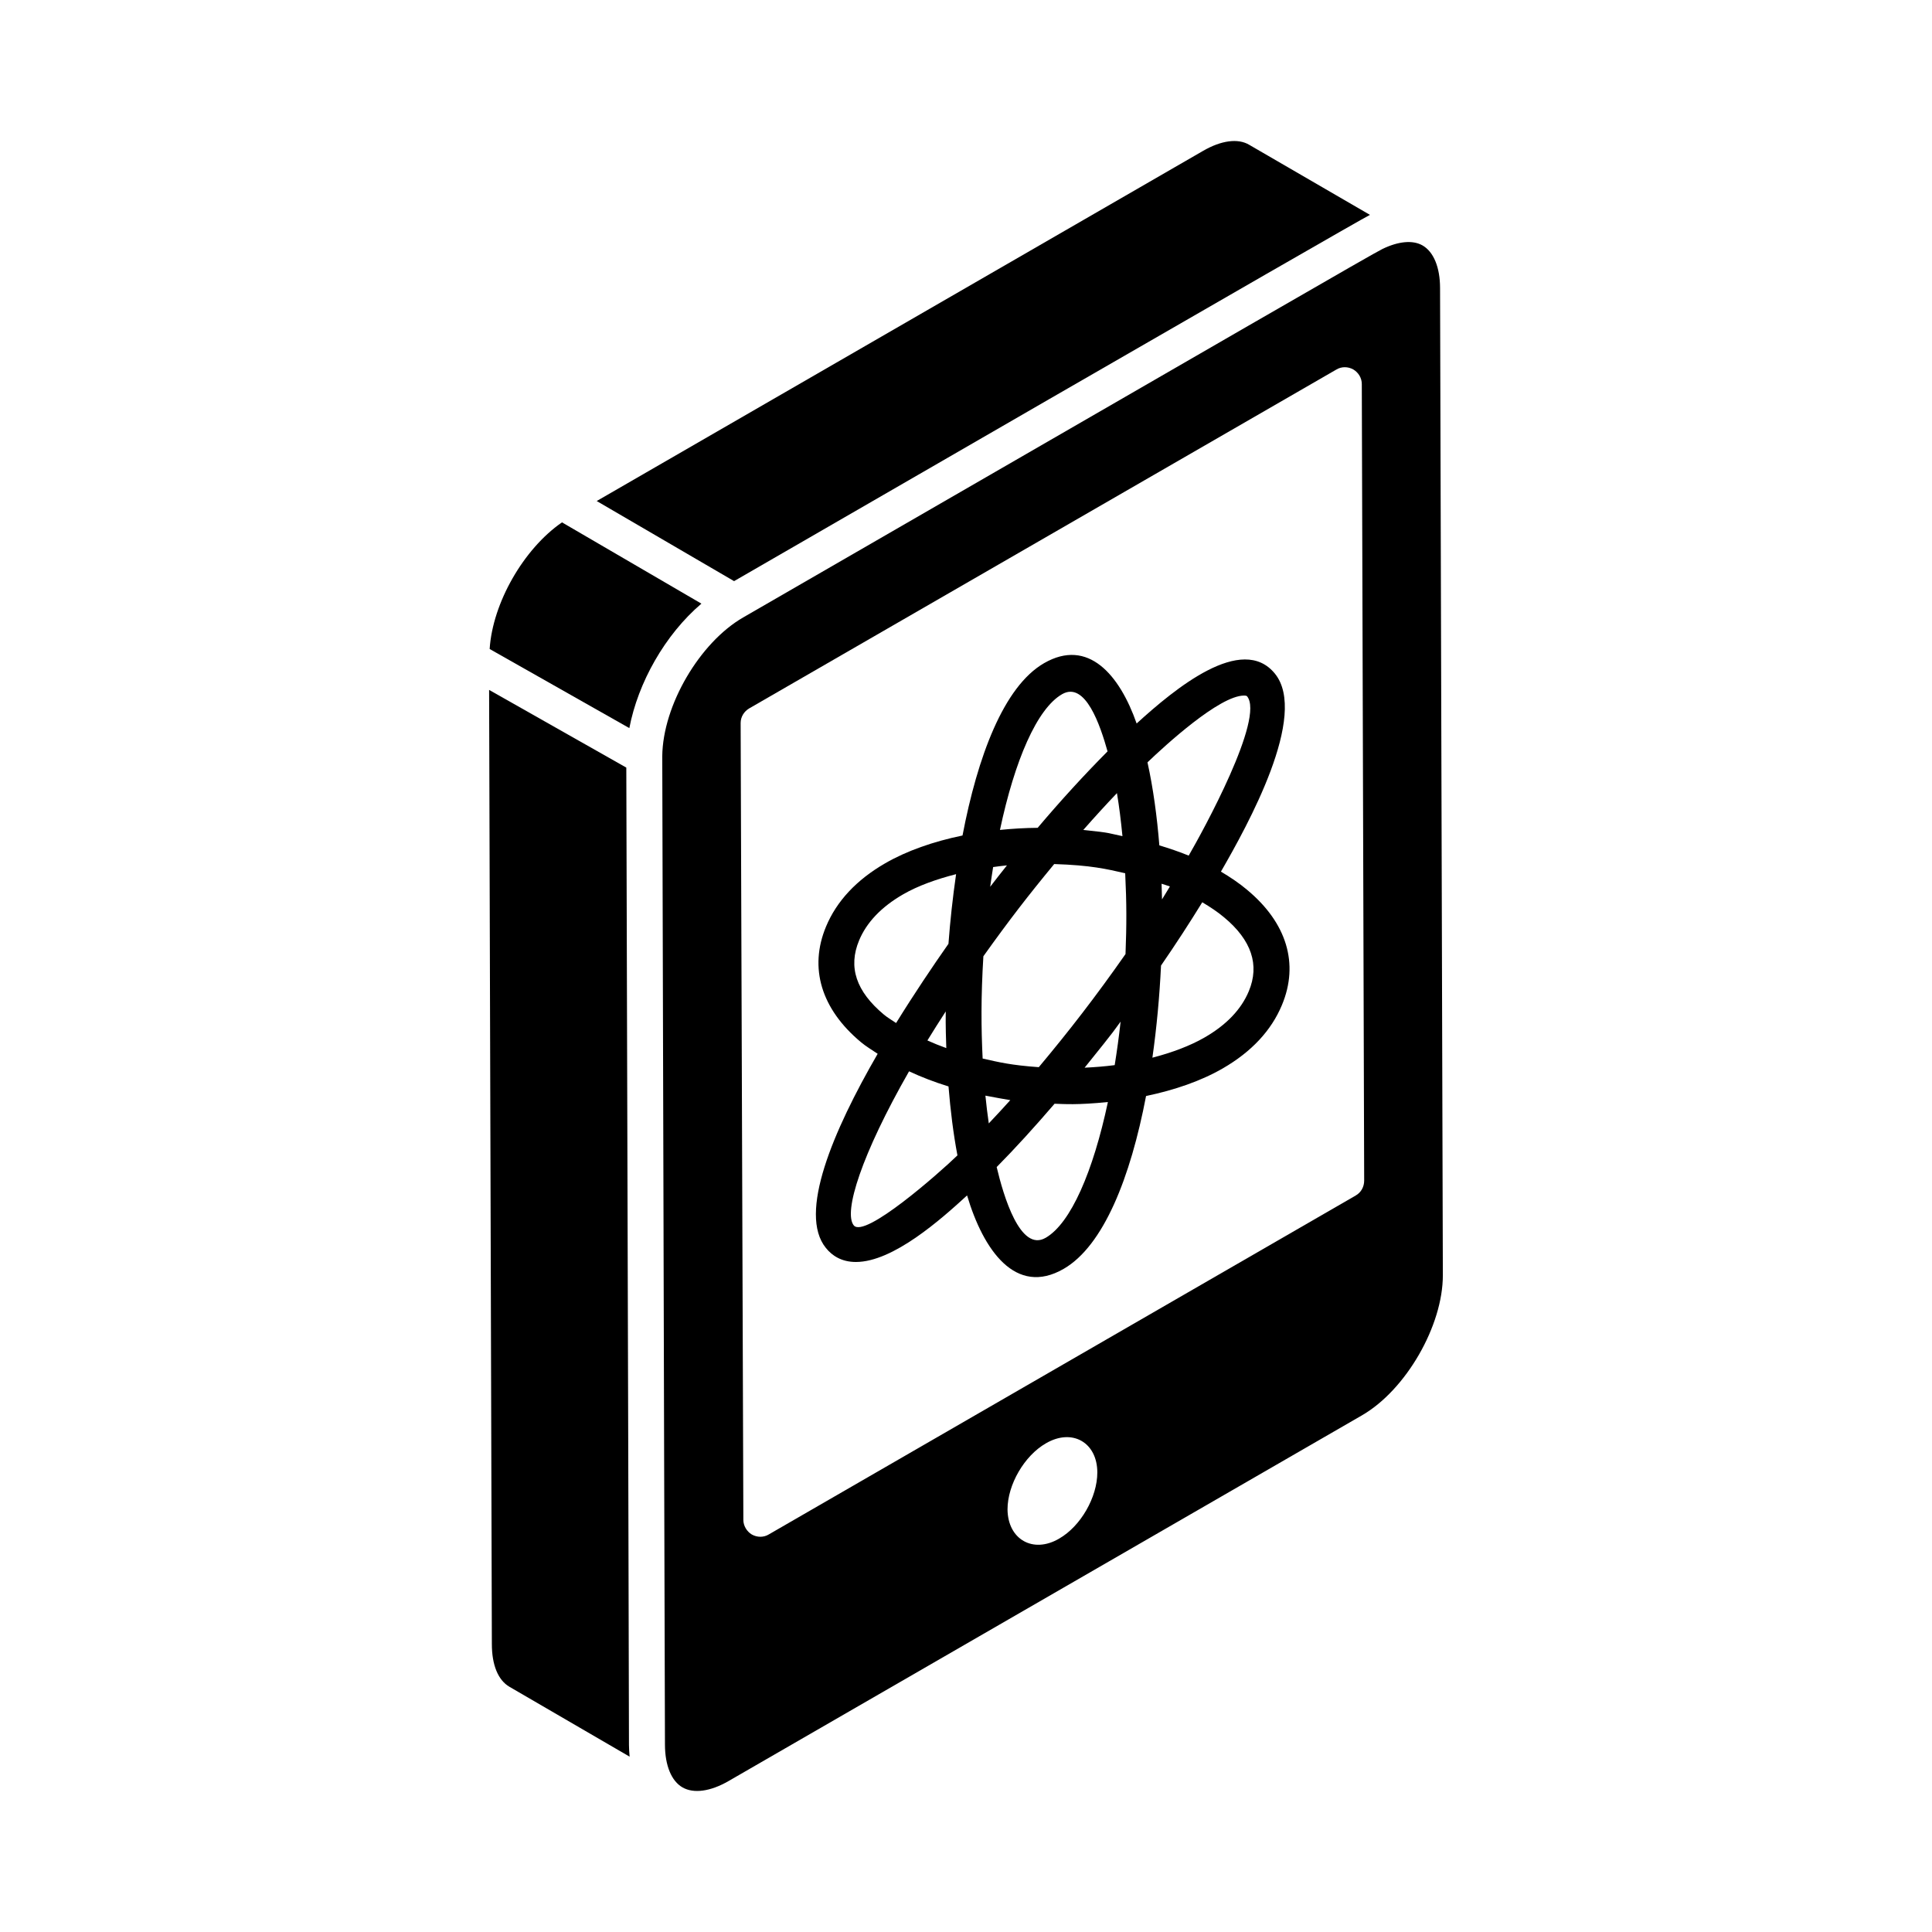 <?xml version="1.0" encoding="UTF-8"?>
<!-- Uploaded to: ICON Repo, www.iconrepo.com, Generator: ICON Repo Mixer Tools -->
<svg fill="#000000" width="800px" height="800px" version="1.1" viewBox="144 144 512 512" xmlns="http://www.w3.org/2000/svg">
 <g>
  <path d="m310.49 527.56-0.512-180.14-36.359-20.59 0.73 252.86c0 5.547 1.648 9.562 4.644 11.316l31.863 18.527c-0.102-1.008-0.156-2.047-0.172-3.117z"/>
  <path d="m329.88 303.97-36.945-21.539c-10.172 7.012-18.387 21.352-19.172 33.559l37.02 20.965c2.293-12.039 9.441-24.758 19.098-32.984z"/>
  <path d="m525.63 220.29c-0.016-5.457-1.703-9.551-4.637-11.242-2.621-1.504-6.469-1.09-10.656 0.945-2.695 1.316-35.164 20.145-169.41 97.648-11.449 6.609-21.301 23.25-21.422 36.801 0.191 70.965 0.297 109.21 0.348 128.45 0.004 2 0.012 4.609 0.02 7.18 0.008 2.781 0.016 4.957 0.02 6.488 0.004 0.891 0.004 1.785 0.008 2.359 0-0.547-0.004-1.355-0.008-2.359-0.004-1.832-0.012-4.078-0.02-6.488-0.004-2.051-0.012-4.344-0.02-7.18-0.023-8.543-0.02-6.07 0.148 56.859l0.219 76.625c0.016 5.492 1.707 9.613 4.644 11.301 2.969 1.707 7.418 1.09 12.207-1.676l167.85-96.91c11.664-6.734 21.484-23.77 21.449-37.195zm-100.95 331.46c-6.91 4.047-13.605 0.211-13.676-7.746 0-6.559 4.465-14.234 10.188-17.516 6.981-4.047 13.609-0.211 13.609 7.746-0.004 6.559-4.398 14.238-10.121 17.516zm78.602-90.926-155.57 89.832c-1.344 0.805-3.043 0.805-4.477 0-1.344-0.805-2.238-2.328-2.238-3.852l-0.719-211.2c0-1.613 0.895-3.047 2.238-3.852l155.66-89.832c1.344-0.805 3.047-0.805 4.477 0 1.344 0.805 2.238 2.238 2.238 3.852l0.629 211.1c0.004 1.617-0.805 3.141-2.238 3.945z"/>
  <path d="m507.05 200.94-31.984-18.559c-2.965-1.777-7.418-1.191-12.25 1.609-13.035 7.527-145.7 84.133-160.68 92.789l36.402 21.227c0.953-0.551 165.81-95.84 168.52-97.066z"/>
  <path d="m474.47 379.79c-2.051-1.723-4.398-3.309-6.91-4.801 7.137-12.375 23.262-41.477 14.293-52.484-8.727-10.695-26.52 4.008-36.633 13.227-4.504-12.863-12.82-22.73-24.527-15.988-10.75 6.207-17.637 24.875-21.617 45.672-7.719 1.594-14.762 4.051-20.512 7.375-7.586 4.383-12.852 10.02-15.66 16.77-4.562 10.949-1.281 21.82 9.227 30.602 1.324 1.113 2.941 2.082 4.461 3.102-11.855 20.496-21.145 42.344-13.711 51.469 1.578 1.965 4.07 3.703 7.945 3.703 9.898 0 22.637-11.383 29.461-17.637 4.316 14.508 12.879 26.797 25.594 19.461 10.57-6.102 17.719-24.234 21.836-45.805 7.617-1.594 14.598-4.008 20.312-7.309 7.594-4.379 12.875-10.027 15.691-16.789 4.586-10.953 1.305-21.809-9.25-30.566zm-102.8 13.426c1.992-4.781 5.91-8.883 11.641-12.191 3.945-2.281 8.805-4.016 14.062-5.363-0.895 6.203-1.574 12.438-2.023 18.461-4.172 5.949-9.051 13.188-13.875 20.988-1.082-0.746-2.289-1.434-3.242-2.238-7.359-6.148-9.512-12.582-6.562-19.656zm23.109 28.539c-1.75-0.625-3.402-1.301-5.008-2.023 1.535-2.5 3.152-5.059 4.859-7.691-0.004 0.965-0.078 3.363 0.148 9.715zm-24.516 46.992c-2.824-3.465 2.059-18.824 14.648-40.836 3.254 1.52 6.731 2.859 10.453 4.004 0.508 6.289 1.273 12.488 2.367 18.273-4.922 4.762-24.559 22.055-27.469 18.559zm69.738-114.56c0.59 3.481 1.062 7.34 1.461 11.398-3.773-0.754-2.606-0.855-10.379-1.637 3.023-3.441 6-6.699 8.918-9.762zm-14.559-26.207c6.195-3.582 10.145 8.273 12.07 15.145-6.254 6.293-12.566 13.207-18.52 20.254-3.391 0.027-6.719 0.23-9.992 0.559 3.902-18.414 9.809-32.133 16.441-35.957zm-18.25 45.801c1.223-0.16 2.414-0.336 3.66-0.449-1.523 1.914-3.012 3.812-4.441 5.672 0.242-1.773 0.504-3.504 0.781-5.223zm-2.047 60.574c1.566 0.312 5.953 1.105 6.594 1.191-1.934 2.168-3.809 4.156-5.699 6.168-0.336-2.359-0.645-4.773-0.895-7.359zm15.973 37.672c-6.762 3.934-11.195-11.16-12.988-18.742 4.957-5.016 10.109-10.688 15.344-16.785 2.508 0.074 5.922 0.379 14.133-0.453-3.914 18.418-9.84 32.145-16.488 35.98zm18.289-45.758c-2.598 0.34-5.269 0.551-7.973 0.68 8.984-11.129 7.75-9.832 9.539-12.207-0.438 3.961-0.969 7.801-1.566 11.527zm2.867-29.434c-7.922 11.316-14.945 20.375-22.984 29.977-7.367-0.531-10.453-1.285-14.879-2.289-0.391-8.062-0.469-16.164 0.195-27.102 6.809-9.535 11.801-16 18.77-24.438 9.75 0.316 13.871 1.309 18.812 2.438 0.395 7.953 0.387 13.645 0.086 21.414zm31.414-68.504c0.473 0 0.719 0.098 0.789 0.18 4.781 5.766-11.711 35.766-15.461 42.238-2.449-1.023-5.09-1.887-7.777-2.715-0.617-7.668-1.637-15.191-3.144-22.004 4.672-4.473 19.066-17.699 25.594-17.699zm-19.652 50.59c-0.715 1.152-1.348 2.262-2.09 3.426-0.027-1.375-0.066-2.758-0.117-4.148 0.719 0.258 1.516 0.449 2.207 0.723zm20.906 27.773c-2 4.801-5.926 8.91-11.672 12.223-3.922 2.262-8.68 4.031-13.871 5.379 1.137-8 1.895-16.254 2.285-24.414 3.93-5.699 7.551-11.285 10.93-16.77 2.098 1.242 4.066 2.551 5.758 3.973 0.008 0.004 0.016 0.016 0.023 0.02 7.266 6.027 9.473 12.613 6.547 19.59z"/>
 </g>
</svg>